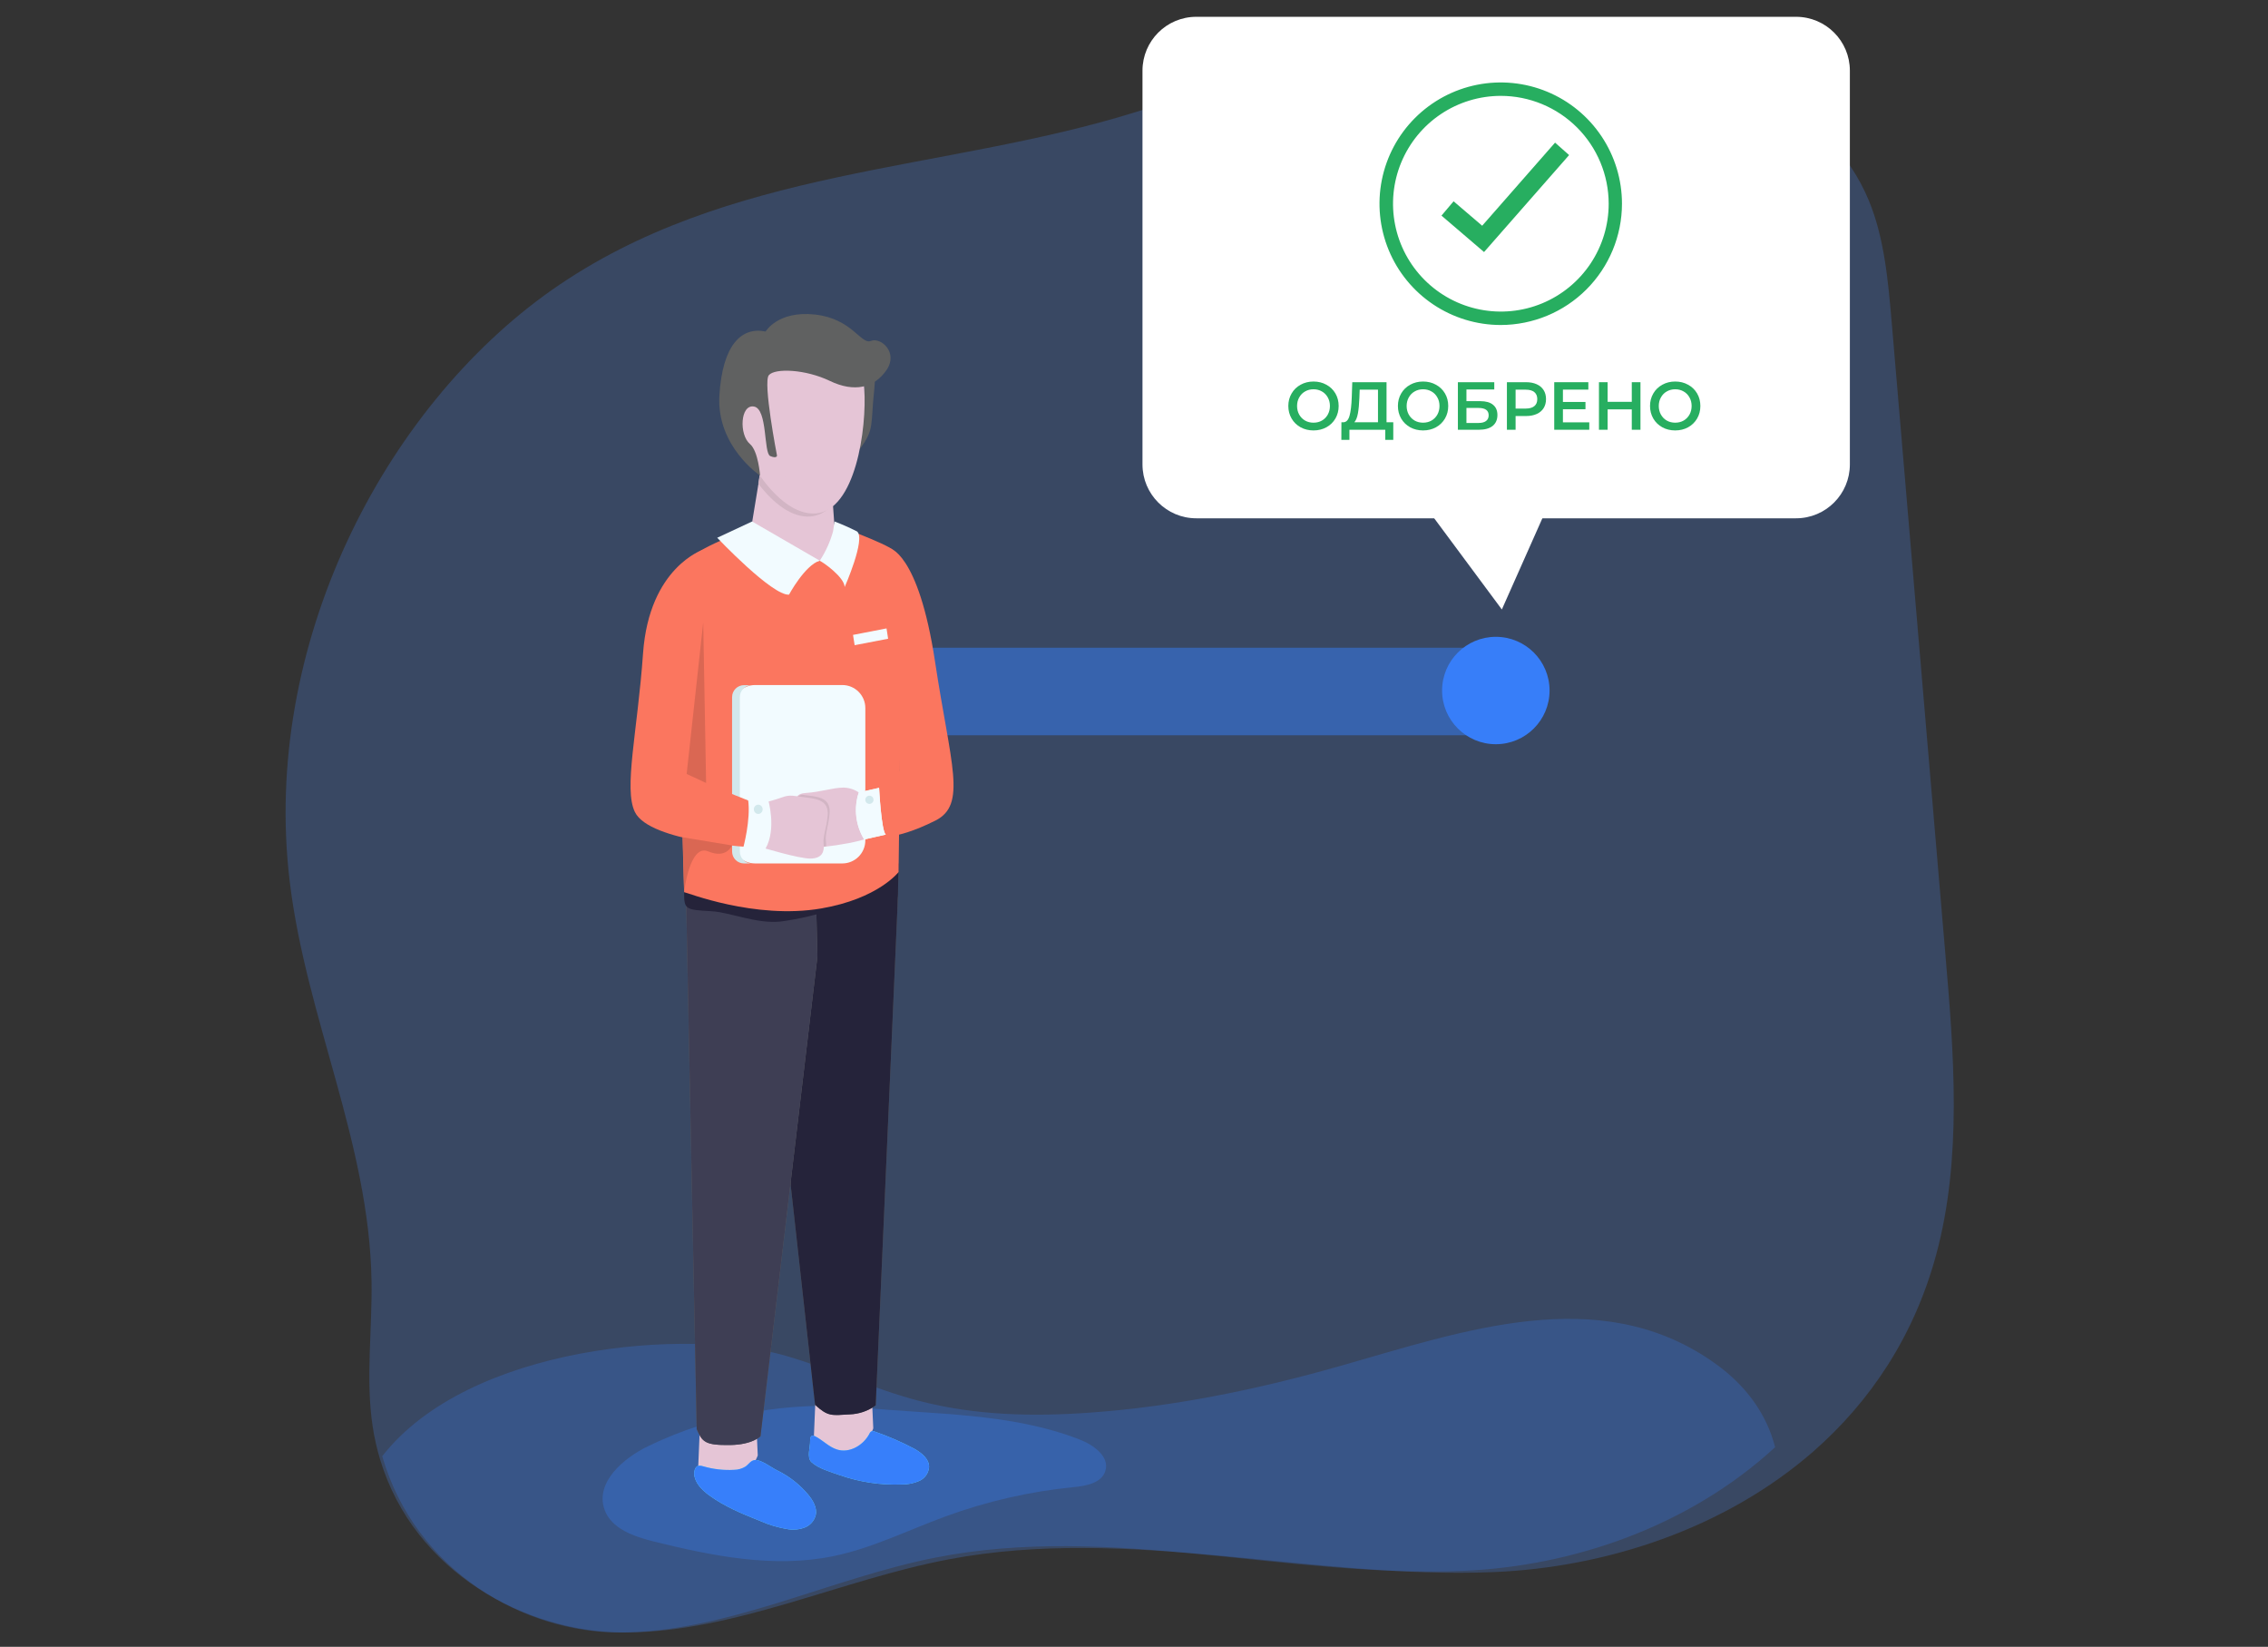 <?xml version="1.0" encoding="utf-8"?>
<svg width="135" height="98" viewBox="0 0 135 98" fill="none" xmlns="http://www.w3.org/2000/svg">
<rect x="0" y="0" width="135" height="98" fill="#333333" stroke="none"/>
<g clip-path="url(#clip0)">
<path opacity="0.24" d="M115.248 74.667C113.923 79.558 111.302 83.418 107.961 86.353C102.657 90.996 95.543 93.28 88.915 93.552C78.1 93.992 67.221 90.776 56.523 92.784C50.057 93.999 43.799 97.105 37.262 97.147C31.289 97.183 24.657 93.545 22.634 86.878C22.439 86.24 22.289 85.58 22.185 84.906C21.751 82.068 22.164 79.126 22.114 76.219C21.981 68.022 18.221 60.574 17.245 52.455C15.552 38.413 22.828 24.311 32.838 17.263C43.317 9.907 56.094 10.255 67.584 6.674C79.198 3.042 94.475 -1.301 105.694 5.728C107.955 7.147 110.085 9.141 111.237 11.925C112.165 14.16 112.39 16.724 112.605 19.223C113.666 31.72 114.728 44.213 115.789 56.703C116.309 62.71 116.802 68.934 115.248 74.667Z" fill="#4B8CFB"/>
<path opacity="0.24" d="M105.662 86.12C100.508 90.863 93.596 93.197 87.155 93.475C76.646 93.924 66.075 90.638 55.681 92.69C49.398 93.932 43.317 97.104 36.965 97.147C31.161 97.184 24.717 93.468 22.752 86.657C27.91 80.046 40.967 78.991 46.782 80.684C49.434 81.457 52.013 82.656 54.676 83.356C58.036 84.236 61.485 84.308 64.902 84.062C69.9 83.704 74.864 82.685 79.768 81.288C87.129 79.194 95.111 76.35 101.853 80.969C103.14 81.849 104.364 83.028 105.151 84.695C105.36 85.141 105.532 85.619 105.662 86.12Z" fill="#377FFA"/>
<path opacity="0.3" d="M38.613 86.042C37.095 86.767 35.427 88.219 35.977 89.816C36.376 90.977 37.742 91.441 38.933 91.736C42.415 92.597 46.049 93.326 49.564 92.612C51.886 92.143 54.031 91.066 56.256 90.249C58.723 89.343 61.294 88.754 63.909 88.497C64.657 88.424 65.575 88.255 65.796 87.529C66.062 86.676 65.088 85.981 64.256 85.66C60.152 84.066 55.661 84.186 51.353 83.768C46.979 83.354 42.574 84.14 38.613 86.042Z" fill="#377FFA"/>
<path opacity="0.5" d="M91.048 41.152C91.047 41.843 90.893 42.506 90.62 42.994C90.346 43.482 89.976 43.756 89.59 43.756H53.002C52.616 43.755 52.246 43.48 51.974 42.992C51.701 42.504 51.547 41.842 51.547 41.152C51.547 40.461 51.7 39.799 51.973 39.311C52.246 38.823 52.616 38.548 53.002 38.547H89.59C89.781 38.546 89.971 38.613 90.147 38.743C90.324 38.874 90.485 39.066 90.621 39.308C90.756 39.55 90.864 39.837 90.937 40.153C91.011 40.47 91.048 40.809 91.048 41.152V41.152Z" fill="#377EF9"/>
<path d="M89.038 44.287C90.804 44.287 92.236 42.857 92.236 41.092C92.236 39.327 90.804 37.896 89.038 37.896C87.271 37.896 85.839 39.327 85.839 41.092C85.839 42.857 87.271 44.287 89.038 44.287Z" fill="url(#paint0_linear)"/>
<path d="M73.438 43.713H54.069C53.391 43.711 52.74 43.442 52.261 42.962C51.781 42.483 51.511 41.834 51.51 41.156C51.51 40.478 51.78 39.828 52.26 39.349C52.74 38.869 53.39 38.599 54.069 38.599H73.358C72.963 38.901 72.645 39.292 72.429 39.74C72.212 40.187 72.103 40.679 72.111 41.176C72.119 41.673 72.243 42.161 72.473 42.602C72.704 43.042 73.034 43.422 73.438 43.713V43.713Z" fill="url(#paint1_linear)"/>
<path d="M51.901 83.234L51.981 84.999C51.851 85.349 51.641 85.662 51.367 85.914C51.093 86.167 50.763 86.35 50.404 86.451C50.065 86.54 49.709 86.549 49.365 86.478C49.021 86.407 48.698 86.258 48.422 86.042L48.547 83.086" fill="#E5C5D6"/>
<path d="M45.025 84.844L45.105 86.61C44.975 86.959 44.765 87.273 44.491 87.525C44.217 87.778 43.887 87.962 43.528 88.062C43.189 88.151 42.833 88.161 42.489 88.091C42.145 88.02 41.822 87.871 41.545 87.655L41.669 84.697" fill="#E5C5D6"/>
<path d="M53.416 54.118L52.126 83.63C51.675 83.962 51.134 84.149 50.574 84.167C49.492 84.23 49.295 84.307 48.516 83.599L45.102 52.834L53.484 51.89L53.416 54.118Z" fill="#606161"/>
<path d="M53.416 54.118L52.126 83.63C51.675 83.962 51.134 84.149 50.574 84.167C49.492 84.23 49.295 84.307 48.516 83.599L45.102 52.834L53.484 51.89L53.416 54.118Z" fill="#25233A"/>
<path d="M48.656 56.929L45.267 85.473C45.267 85.473 44.782 85.974 43.456 85.991C41.945 86.01 41.809 85.805 41.47 85.043L40.817 52.304L48.576 53.624L48.656 56.929Z" fill="#606161"/>
<path d="M48.656 56.929L45.267 85.473C45.267 85.473 44.782 85.974 43.456 85.991C41.945 86.01 41.809 85.805 41.47 85.043L40.817 52.304L48.576 53.624L48.656 56.929Z" fill="#3E3E54"/>
<path d="M49.722 54.077C48.662 54.433 47.571 54.688 46.463 54.839C45.01 54.989 43.458 54.28 42.301 54.222C40.764 54.142 40.722 54.094 40.722 53.092C40.722 52.589 53.491 51.382 53.491 51.382C53.491 51.382 53.433 52.304 53.436 53.155C53.436 53.796 53.162 53.76 52 53.825C50.838 53.891 50.625 53.54 49.722 54.077Z" fill="#25233A"/>
<path d="M44.683 31.546C44.683 31.546 42.541 32.1 41.013 33.213C40.069 33.9 40.722 53.092 40.722 53.092C40.814 53.078 44.918 54.74 48.886 54.06C52.276 53.479 53.486 51.895 53.486 51.895C53.486 51.895 53.791 33.479 53.135 32.722C52.84 32.383 49.627 31.198 49.627 31.198C49.627 31.198 48.221 33.293 44.683 31.546Z" fill="#FB765F"/>
<path d="M50.136 40.765H44.95C44.191 40.765 43.577 41.379 43.577 42.137V50.011C43.577 50.768 44.191 51.382 44.95 51.382H50.136C50.894 51.382 51.508 50.768 51.508 50.011V42.137C51.508 41.379 50.894 40.765 50.136 40.765Z" fill="#F2FBFF"/>
<path d="M44.039 50.673V41.481C44.039 41.388 44.058 41.296 44.093 41.21C44.129 41.124 44.181 41.046 44.247 40.98C44.313 40.914 44.391 40.862 44.477 40.826C44.563 40.791 44.656 40.772 44.749 40.772H44.286C44.098 40.772 43.918 40.847 43.785 40.98C43.651 41.113 43.577 41.293 43.577 41.481V50.673C43.577 50.861 43.651 51.041 43.785 51.175C43.918 51.307 44.098 51.382 44.286 51.382H44.749C44.656 51.382 44.563 51.364 44.477 51.328C44.391 51.292 44.313 51.24 44.247 51.175C44.181 51.109 44.129 51.031 44.093 50.944C44.058 50.858 44.039 50.766 44.039 50.673V50.673Z" fill="#D2E8EC"/>
<path d="M51.446 23.133C51.413 22.573 51.289 22.022 51.078 21.502C51.078 21.502 52.288 20.883 52.046 23.108C51.804 25.334 52.073 25.527 51.167 26.737L50.971 26.253C51.203 25.111 51.54 24.555 51.446 23.133Z" fill="#606161"/>
<path d="M45.393 27.281L44.693 31.546C44.693 31.546 46.262 33.842 48.245 33.501C50.228 33.16 49.736 32.231 49.736 32.231L49.48 28.629C49.48 28.629 47.678 28.938 45.393 27.281Z" fill="#E5C5D6"/>
<path d="M45.136 28.779L45.378 27.281C47.673 28.945 48.86 28.237 48.86 28.237L49.414 30.172C49.102 30.496 48.683 30.697 48.235 30.736C47.141 30.818 46.029 29.959 45.136 28.779Z" fill="#D2B5C4"/>
<path d="M44.766 31.033L42.691 32.001C42.691 32.001 45.966 35.458 46.964 35.387C46.964 35.387 47.906 33.639 48.792 33.363L44.766 31.033Z" fill="#F2FBFF"/>
<path d="M52.898 32.599C52.898 32.599 54.663 32.794 55.661 39.396C56.586 45.509 57.569 47.877 55.682 48.83C53.075 50.139 51.988 49.776 51.988 49.776C51.988 49.776 51.094 47.955 51.608 46.714C51.608 46.714 52.259 46.472 53.52 45.893L53.482 41.225C53.482 41.225 50.477 31.66 52.898 32.599Z" fill="#FB765F"/>
<path d="M49.586 31.626C49.414 32.246 49.146 32.835 48.792 33.372C48.986 33.447 50.257 34.34 50.278 34.933C50.278 34.933 51.54 32.078 51.019 31.628C50.583 31.405 50.134 31.207 49.676 31.033L49.586 31.626Z" fill="#F2FBFF"/>
<path d="M41.858 32.707C41.858 32.707 38.643 33.745 38.277 38.873C37.948 43.535 37.11 46.941 37.793 48.325C38.679 50.129 44.877 50.429 44.877 50.429C45.026 49.53 44.989 48.61 44.766 47.727L41.376 46.375C41.376 46.375 41.913 33.508 41.858 32.707Z" fill="#FB765F"/>
<path d="M53.474 36.135L54.13 45.359C54.189 46.167 52.748 46.658 52.748 46.658C52.748 46.658 53.031 42.156 52.99 41.941C52.949 41.725 53.358 36.795 53.474 36.135Z" fill="url(#paint2_linear)"/>
<path d="M43.586 24.175C43.756 26.544 46.184 30.724 48.552 30.554C50.92 30.385 51.605 25.491 51.445 23.133C51.286 20.774 49.947 19.427 47.572 19.594C46.435 19.674 45.378 20.202 44.63 21.061C43.883 21.92 43.508 23.04 43.586 24.175V24.175Z" fill="#E5C5D6"/>
<path d="M45.572 19.729C45.572 19.729 46.298 18.474 48.513 18.718C50.729 18.962 51.252 20.53 51.838 20.288C52.424 20.046 53.494 20.973 52.765 22.027C52.036 23.082 50.852 23.367 49.397 22.668C47.942 21.969 46.129 21.897 45.765 22.325C45.402 22.753 46.25 27.11 46.25 27.11C46.25 27.11 46.25 27.31 45.848 27.139C45.446 26.967 45.7 24.335 44.879 24.192C44.059 24.05 43.986 25.869 44.637 26.418C45.141 26.844 45.242 28.3 45.242 28.3C45.242 28.3 42.64 26.561 42.821 23.537C43.003 20.513 44.143 19.429 45.572 19.729Z" fill="#606161"/>
<path d="M51.356 47.352C51.05 47.047 50.638 46.874 50.206 46.868C49.513 46.88 48.93 47.122 47.93 47.192C46.93 47.263 47.598 48.187 47.644 48.818C47.69 49.449 47.545 50.231 47.758 50.417C47.971 50.603 51.554 50.146 51.927 49.718C52.102 49.519 51.983 47.71 51.356 47.352Z" fill="#E5C5D6"/>
<path d="M52.327 46.883C52.327 46.883 52.462 49.481 52.726 49.665L51.441 49.955C51.186 49.54 51.025 49.075 50.97 48.591C50.914 48.108 50.965 47.618 51.119 47.156L52.327 46.883Z" fill="#F2FBFF"/>
<path d="M51.751 47.838C51.886 47.838 51.995 47.729 51.995 47.594C51.995 47.459 51.886 47.35 51.751 47.35C51.615 47.35 51.506 47.459 51.506 47.594C51.506 47.729 51.615 47.838 51.751 47.838Z" fill="#D2E8EC"/>
<path d="M49.162 50.056C49.104 49.606 49.317 49.173 49.38 48.402C49.443 47.63 48.944 47.434 48.213 47.354C48.015 47.333 47.857 47.306 47.729 47.287C47.049 47.451 47.591 48.276 47.63 48.854C47.669 49.432 47.538 50.238 47.736 50.419C47.819 50.494 48.443 50.46 49.17 50.366C49.181 50.263 49.178 50.159 49.162 50.056Z" fill="#D2B5C4"/>
<path d="M52.327 46.883C52.327 46.883 52.462 49.481 52.726 49.665L51.441 49.955C51.186 49.54 51.025 49.075 50.97 48.591C50.914 48.108 50.965 47.618 51.119 47.156L52.327 46.883Z" fill="#F2FBFF"/>
<path d="M51.751 47.838C51.886 47.838 51.995 47.729 51.995 47.594C51.995 47.459 51.886 47.35 51.751 47.35C51.615 47.35 51.506 47.459 51.506 47.594C51.506 47.729 51.615 47.838 51.751 47.838Z" fill="#D2E8EC"/>
<path d="M41.858 37.044L40.872 46.058L42.03 46.592L41.858 37.044Z" fill="#DA6753"/>
<path d="M43.565 50.31L40.64 49.827L40.722 53.083C40.722 53.083 41.044 50.197 42.151 50.664C43.257 51.13 43.565 50.31 43.565 50.31Z" fill="#DA6753"/>
<path d="M54.157 45.707L52.266 46.825L53.552 46.375L54.157 45.707Z" fill="url(#paint3_linear)"/>
<path d="M49.613 28.111C49.613 28.111 49.547 28.053 49.049 28.087C48.461 28.116 47.871 28.075 47.293 27.963C46.911 27.867 46.727 27.925 46.763 28.447C46.799 28.97 47.209 29.415 48.216 29.468C49.342 29.529 49.814 29.105 49.91 28.6C49.961 28.213 49.751 28.101 49.613 28.111Z" fill="#E5C5D6"/>
<path d="M45.279 47.807C45.701 47.718 46.116 47.601 46.523 47.459C47.058 47.258 47.225 47.374 48.012 47.459C48.799 47.543 49.334 47.742 49.266 48.528C49.199 49.314 48.971 49.757 49.024 50.221C49.078 50.685 48.94 51.075 48.254 51.092C47.569 51.109 45.269 50.407 45.269 50.407" fill="#E5C5D6"/>
<path d="M44.531 47.594H45.724C45.724 47.594 46.237 49.314 45.569 50.497L44.24 50.448C44.24 50.448 44.698 48.787 44.531 47.594Z" fill="#F2FBFF"/>
<path d="M45.134 48.436C45.278 48.436 45.395 48.312 45.395 48.16C45.395 48.008 45.278 47.884 45.134 47.884C44.989 47.884 44.872 48.008 44.872 48.16C44.872 48.312 44.989 48.436 45.134 48.436Z" fill="#D2E8EC"/>
<path d="M52.864 38.01L50.872 38.394L50.775 37.782L52.77 37.395L52.864 38.01Z" fill="#F2FBFF"/>
<path d="M46.245 87.493C46.955 87.837 47.586 88.327 48.094 88.93C48.39 89.281 48.654 89.726 48.552 90.171C48.509 90.334 48.428 90.485 48.316 90.611C48.204 90.737 48.063 90.835 47.906 90.897C47.592 91.017 47.252 91.054 46.92 91.003C46.335 90.912 45.765 90.743 45.225 90.5C44.175 90.084 43.117 89.646 42.206 88.978C41.775 88.662 41.354 88.241 41.318 87.706C41.318 87.5 41.393 87.249 41.596 87.222C41.683 87.213 41.771 87.225 41.853 87.256C42.453 87.432 43.078 87.503 43.703 87.467C43.936 87.463 44.164 87.398 44.364 87.278C44.552 87.159 44.681 86.908 44.92 86.886C45.274 86.833 45.925 87.338 46.245 87.493Z" fill="#68E1FD"/>
<path d="M48.221 85.739C48.221 85.618 48.235 85.461 48.354 85.435C48.411 85.426 48.469 85.438 48.518 85.469C48.971 85.696 49.33 86.102 49.814 86.255C50.557 86.497 51.387 86.013 51.751 85.319C51.775 85.256 51.82 85.204 51.879 85.171C51.945 85.153 52.015 85.161 52.075 85.193C52.886 85.475 53.674 85.818 54.433 86.218C54.855 86.46 55.3 86.809 55.302 87.29C55.29 87.467 55.231 87.638 55.131 87.784C55.03 87.93 54.892 88.047 54.731 88.122C54.407 88.266 54.055 88.34 53.7 88.337C52.44 88.388 51.183 88.2 49.993 87.786C49.482 87.607 48.705 87.389 48.298 87.007C48.005 86.714 48.233 86.136 48.221 85.739Z" fill="#68E1FD"/>
<path d="M46.245 87.493C46.955 87.837 47.586 88.327 48.094 88.93C48.39 89.281 48.654 89.726 48.552 90.171C48.509 90.334 48.428 90.485 48.316 90.611C48.204 90.737 48.063 90.835 47.906 90.897C47.592 91.017 47.252 91.054 46.92 91.003C46.335 90.912 45.765 90.743 45.225 90.5C44.175 90.084 43.117 89.646 42.206 88.978C41.775 88.662 41.354 88.241 41.318 87.706C41.318 87.5 41.393 87.249 41.596 87.222C41.683 87.213 41.771 87.225 41.853 87.256C42.453 87.432 43.078 87.503 43.703 87.467C43.936 87.463 44.164 87.398 44.364 87.278C44.552 87.159 44.681 86.908 44.92 86.886C45.274 86.833 45.925 87.338 46.245 87.493Z" fill="#377FFA"/>
<path d="M48.221 85.739C48.221 85.618 48.235 85.461 48.354 85.435C48.411 85.426 48.469 85.438 48.518 85.469C48.971 85.696 49.33 86.102 49.814 86.255C50.557 86.497 51.387 86.013 51.751 85.319C51.775 85.256 51.82 85.204 51.879 85.171C51.945 85.153 52.015 85.161 52.075 85.193C52.886 85.475 53.674 85.818 54.433 86.218C54.855 86.46 55.3 86.809 55.302 87.29C55.29 87.467 55.231 87.638 55.131 87.784C55.03 87.93 54.892 88.047 54.731 88.122C54.407 88.266 54.055 88.34 53.7 88.337C52.44 88.388 51.183 88.2 49.993 87.786C49.482 87.607 48.705 87.389 48.298 87.007C48.005 86.714 48.233 86.136 48.221 85.739Z" fill="#377FFA"/>
<path d="M106.908 1H71.208C69.439 1 68.005 2.435 68.005 4.206V27.637C68.005 29.407 69.439 30.843 71.208 30.843H106.908C108.677 30.843 110.111 29.407 110.111 27.637V4.206C110.111 2.435 108.677 1 106.908 1Z" fill="white"/>
<path d="M84.283 29.379L89.396 36.269L92.531 29.215L84.283 29.379Z" fill="white"/>
<path d="M89.329 19.34C87.902 19.34 86.507 18.916 85.32 18.123C84.133 17.33 83.208 16.203 82.662 14.885C82.116 13.566 81.973 12.115 82.251 10.715C82.53 9.315 83.217 8.029 84.226 7.02C85.236 6.011 86.521 5.324 87.921 5.045C89.321 4.767 90.772 4.91 92.091 5.456C93.41 6.002 94.537 6.927 95.33 8.114C96.123 9.3 96.546 10.696 96.546 12.123C96.544 14.036 95.783 15.871 94.43 17.224C93.077 18.577 91.243 19.337 89.329 19.34V19.34ZM89.329 5.705C88.06 5.707 86.82 6.084 85.766 6.79C84.711 7.496 83.89 8.499 83.405 9.672C82.92 10.845 82.794 12.135 83.043 13.38C83.291 14.624 83.903 15.767 84.801 16.664C85.699 17.561 86.843 18.171 88.087 18.418C89.332 18.665 90.622 18.538 91.794 18.052C92.967 17.566 93.969 16.743 94.674 15.688C95.379 14.633 95.755 13.392 95.755 12.123C95.753 10.42 95.075 8.788 93.87 7.584C92.665 6.381 91.032 5.705 89.329 5.705V5.705Z" fill="#27AE60"/>
<path d="M88.336 14.999L85.802 12.831L86.523 11.979L88.225 13.433L92.563 8.488L93.399 9.228L88.336 14.999Z" fill="#27AE60"/>
<path d="M78.184 25.614C77.901 25.614 77.645 25.552 77.418 25.428C77.19 25.302 77.011 25.128 76.881 24.907C76.751 24.683 76.686 24.434 76.686 24.159C76.686 23.884 76.751 23.636 76.881 23.415C77.011 23.191 77.19 23.018 77.418 22.894C77.645 22.767 77.901 22.704 78.184 22.704C78.468 22.704 78.723 22.767 78.951 22.894C79.179 23.018 79.358 23.19 79.488 23.411C79.617 23.632 79.682 23.881 79.682 24.159C79.682 24.437 79.617 24.686 79.488 24.907C79.358 25.128 79.179 25.302 78.951 25.428C78.723 25.552 78.468 25.614 78.184 25.614ZM78.184 25.153C78.37 25.153 78.537 25.112 78.685 25.028C78.833 24.942 78.95 24.823 79.035 24.672C79.119 24.519 79.162 24.348 79.162 24.159C79.162 23.97 79.119 23.8 79.035 23.65C78.95 23.496 78.833 23.377 78.685 23.294C78.537 23.208 78.37 23.165 78.184 23.165C77.999 23.165 77.832 23.208 77.684 23.294C77.535 23.377 77.419 23.496 77.334 23.65C77.249 23.8 77.207 23.97 77.207 24.159C77.207 24.348 77.249 24.519 77.334 24.672C77.419 24.823 77.535 24.942 77.684 25.028C77.832 25.112 77.999 25.153 78.184 25.153Z" fill="#27AE60"/>
<path d="M82.933 25.129V26.176H82.456V25.574H80.323V26.176H79.842L79.846 25.129H79.965C80.14 25.121 80.262 24.99 80.331 24.737C80.402 24.481 80.446 24.116 80.462 23.642L80.493 22.744H82.532V25.129H82.933ZM80.915 23.69C80.901 24.056 80.872 24.362 80.827 24.608C80.782 24.85 80.711 25.024 80.613 25.129H82.023V23.189H80.934L80.915 23.69Z" fill="#27AE60"/>
<path d="M84.707 25.614C84.423 25.614 84.168 25.552 83.94 25.428C83.712 25.302 83.533 25.128 83.403 24.907C83.274 24.683 83.209 24.434 83.209 24.159C83.209 23.884 83.274 23.636 83.403 23.415C83.533 23.191 83.712 23.018 83.94 22.894C84.168 22.767 84.423 22.704 84.707 22.704C84.99 22.704 85.246 22.767 85.473 22.894C85.701 23.018 85.88 23.19 86.01 23.411C86.14 23.632 86.204 23.881 86.204 24.159C86.204 24.437 86.14 24.686 86.01 24.907C85.88 25.128 85.701 25.302 85.473 25.428C85.246 25.552 84.99 25.614 84.707 25.614ZM84.707 25.153C84.892 25.153 85.059 25.112 85.207 25.028C85.356 24.942 85.472 24.823 85.557 24.672C85.642 24.519 85.684 24.348 85.684 24.159C85.684 23.97 85.642 23.8 85.557 23.65C85.472 23.496 85.356 23.377 85.207 23.294C85.059 23.208 84.892 23.165 84.707 23.165C84.521 23.165 84.354 23.208 84.206 23.294C84.058 23.377 83.941 23.496 83.856 23.65C83.772 23.8 83.729 23.97 83.729 24.159C83.729 24.348 83.772 24.519 83.856 24.672C83.941 24.823 84.058 24.942 84.206 25.028C84.354 25.112 84.521 25.153 84.707 25.153Z" fill="#27AE60"/>
<path d="M86.779 22.744H88.945V23.177H87.288V23.872H88.111C88.444 23.872 88.697 23.943 88.869 24.086C89.044 24.226 89.132 24.43 89.132 24.697C89.132 24.977 89.036 25.194 88.846 25.348C88.655 25.498 88.383 25.574 88.031 25.574H86.779V22.744ZM88.003 25.17C88.202 25.17 88.353 25.131 88.456 25.052C88.559 24.974 88.611 24.861 88.611 24.713C88.611 24.422 88.409 24.276 88.003 24.276H87.288V25.17H88.003Z" fill="#27AE60"/>
<path d="M90.841 22.744C91.082 22.744 91.292 22.785 91.469 22.865C91.649 22.946 91.787 23.062 91.882 23.213C91.978 23.364 92.025 23.543 92.025 23.751C92.025 23.956 91.978 24.135 91.882 24.288C91.787 24.439 91.649 24.555 91.469 24.636C91.292 24.717 91.082 24.757 90.841 24.757H90.214V25.574H89.697V22.744H90.841ZM90.818 24.313C91.043 24.313 91.213 24.264 91.33 24.167C91.447 24.07 91.505 23.931 91.505 23.751C91.505 23.57 91.447 23.431 91.33 23.334C91.213 23.237 91.043 23.189 90.818 23.189H90.214V24.313H90.818Z" fill="#27AE60"/>
<path d="M94.6 25.133V25.574H92.514V22.744H94.544V23.185H93.031V23.92H94.373V24.353H93.031V25.133H94.6Z" fill="#27AE60"/>
<path d="M97.647 22.744V25.574H97.13V24.361H95.692V25.574H95.176V22.744H95.692V23.912H97.13V22.744H97.647Z" fill="#27AE60"/>
<path d="M99.714 25.614C99.431 25.614 99.175 25.552 98.948 25.428C98.72 25.302 98.541 25.128 98.411 24.907C98.281 24.683 98.216 24.434 98.216 24.159C98.216 23.884 98.281 23.636 98.411 23.415C98.541 23.191 98.72 23.018 98.948 22.894C99.175 22.767 99.431 22.704 99.714 22.704C99.998 22.704 100.253 22.767 100.481 22.894C100.709 23.018 100.888 23.19 101.018 23.411C101.147 23.632 101.212 23.881 101.212 24.159C101.212 24.437 101.147 24.686 101.018 24.907C100.888 25.128 100.709 25.302 100.481 25.428C100.253 25.552 99.998 25.614 99.714 25.614ZM99.714 25.153C99.9 25.153 100.067 25.112 100.215 25.028C100.363 24.942 100.48 24.823 100.565 24.672C100.649 24.519 100.692 24.348 100.692 24.159C100.692 23.97 100.649 23.8 100.565 23.65C100.48 23.496 100.363 23.377 100.215 23.294C100.067 23.208 99.9 23.165 99.714 23.165C99.529 23.165 99.362 23.208 99.214 23.294C99.065 23.377 98.949 23.496 98.864 23.65C98.779 23.8 98.737 23.97 98.737 24.159C98.737 24.348 98.779 24.519 98.864 24.672C98.949 24.823 99.065 24.942 99.214 25.028C99.362 25.112 99.529 25.153 99.714 25.153Z" fill="#27AE60"/>
</g>
<defs>
<linearGradient id="paint0_linear" x1="2750.55" y1="752.096" x2="2753.36" y2="1494.86" gradientUnits="userSpaceOnUse">
<stop stop-color="#377EF9"/>
<stop offset="0.95" stop-color="#010101"/>
</linearGradient>
<linearGradient id="paint1_linear" x1="4220.5" y1="783.373" x2="4225.19" y2="1724.1" gradientUnits="userSpaceOnUse">
<stop stop-color="#010101" stop-opacity="0"/>
<stop offset="0.95" stop-color="#010101"/>
</linearGradient>
<linearGradient id="paint2_linear" x1="256.816" y1="2272.43" x2="311.962" y2="2272.4" gradientUnits="userSpaceOnUse">
<stop stop-color="#010101" stop-opacity="0"/>
<stop offset="0.95" stop-color="#010101"/>
</linearGradient>
<linearGradient id="paint3_linear" x1="333.614" y1="255.389" x2="340.893" y2="326.145" gradientUnits="userSpaceOnUse">
<stop stop-color="#010101" stop-opacity="0"/>
<stop offset="0.95" stop-color="#010101"/>
</linearGradient>
<clipPath id="clip0">
<rect width="135" height="97.341" fill="white"/>
</clipPath>
</defs>
</svg>
